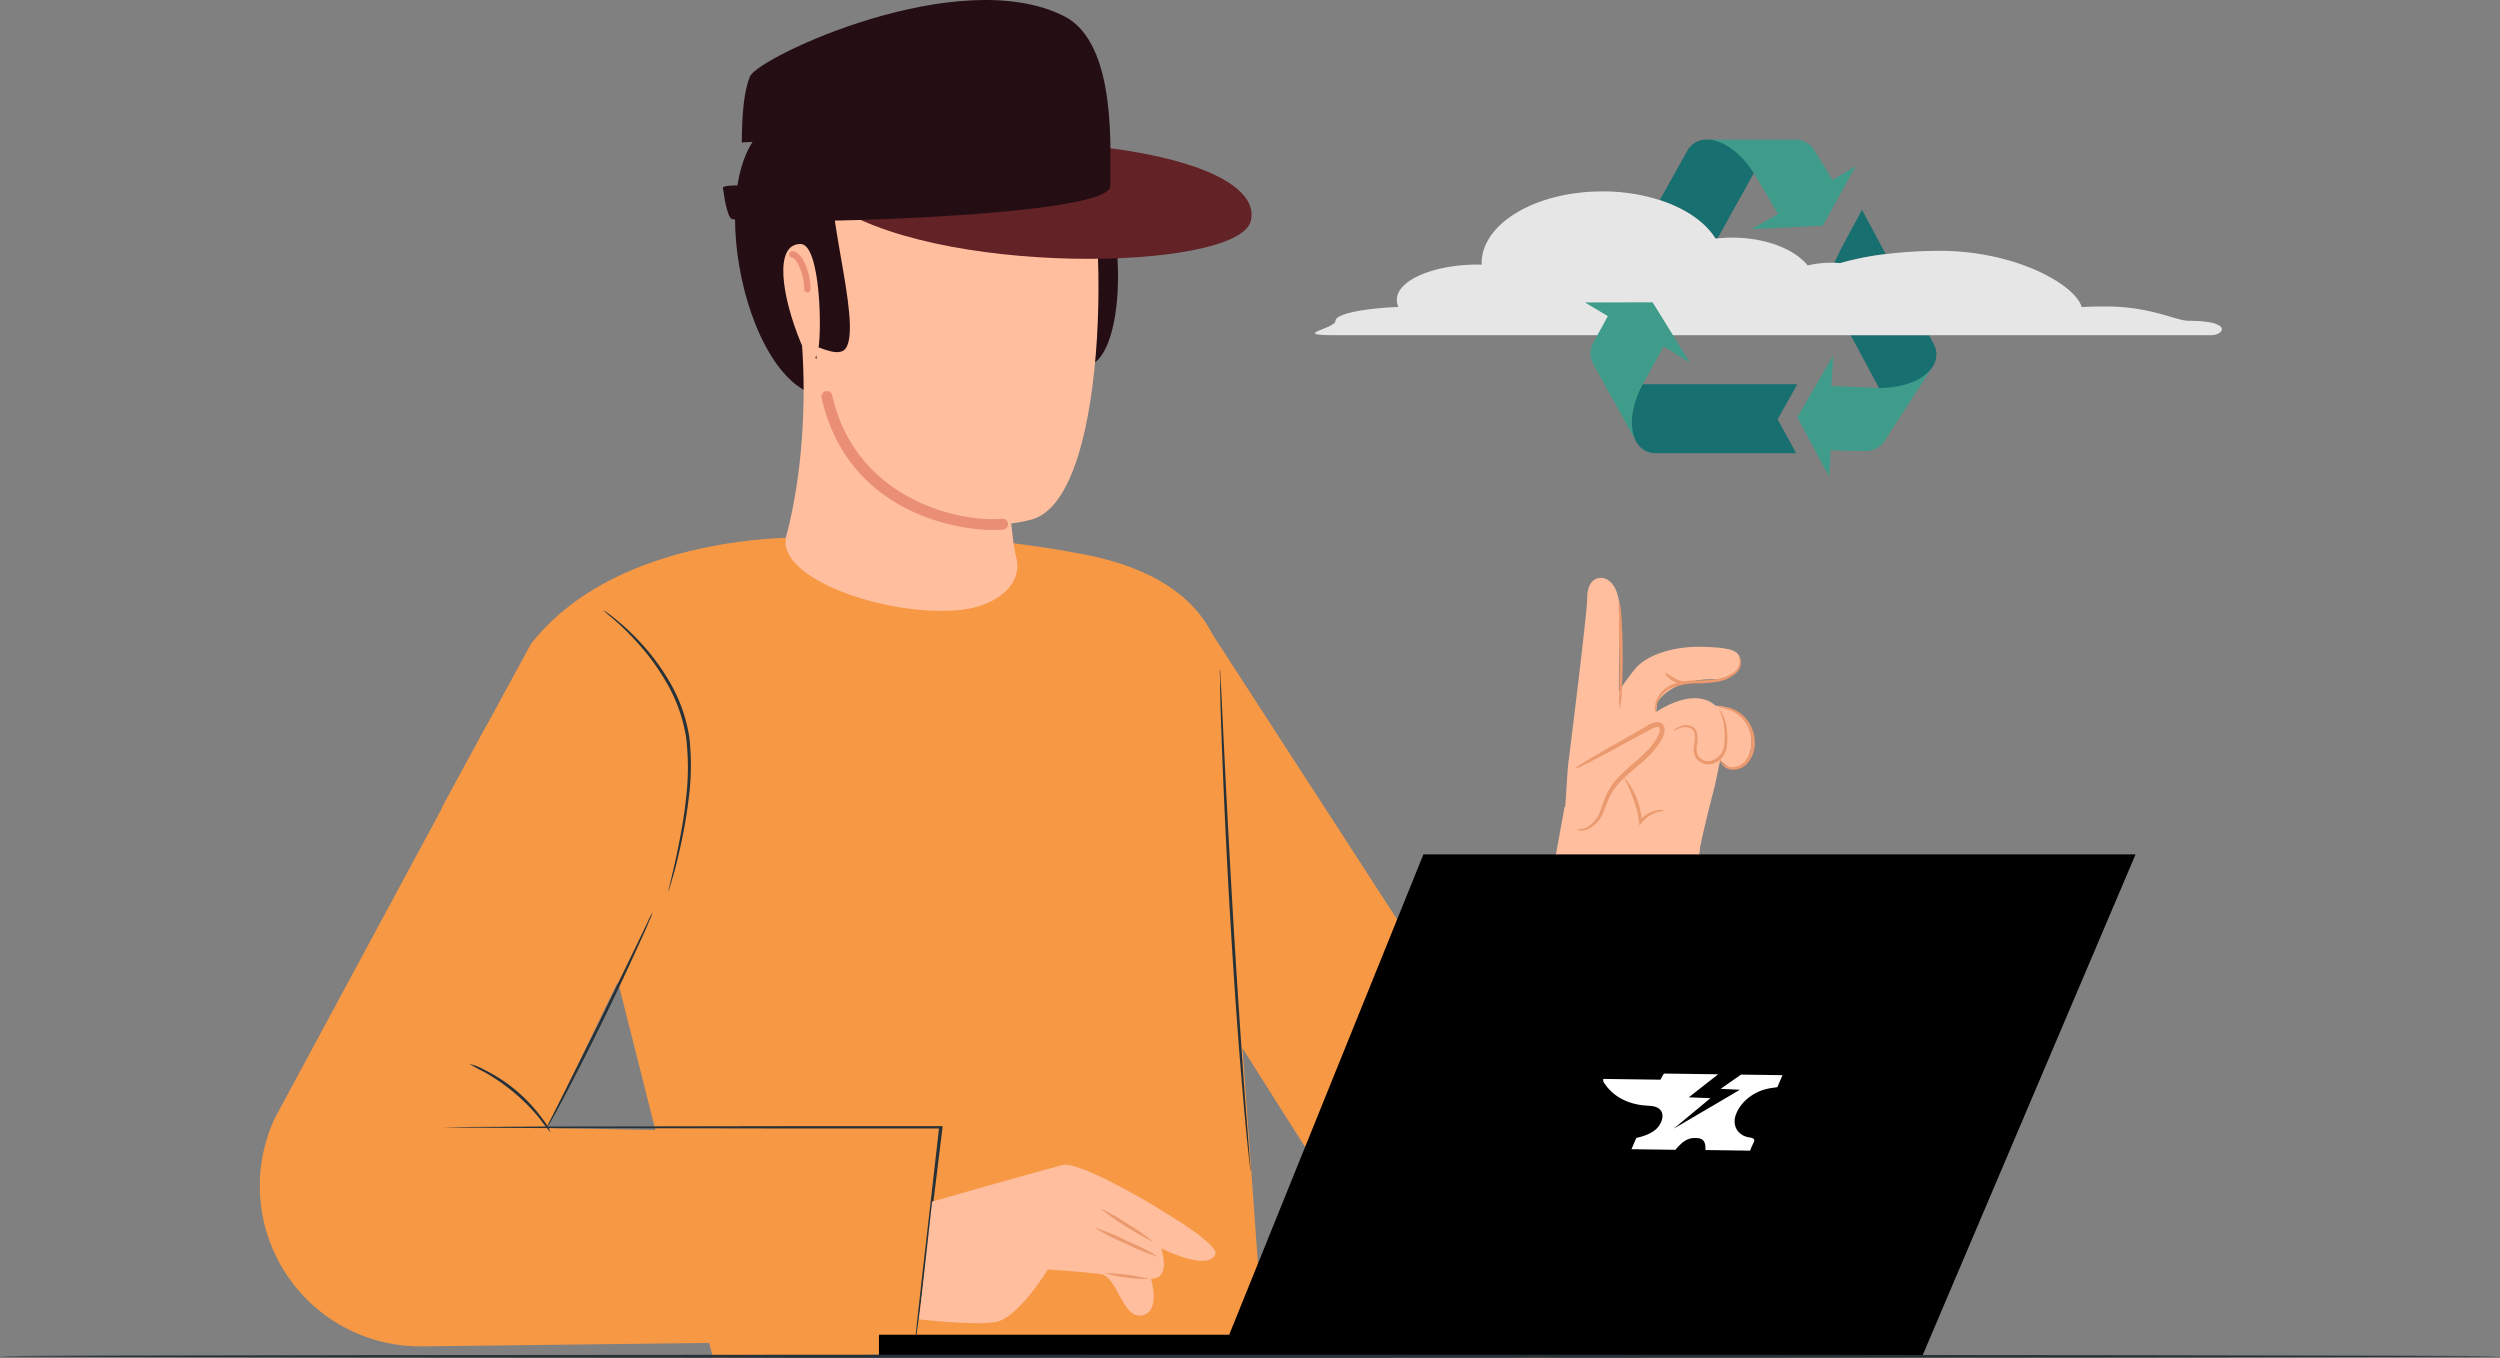 <svg xmlns="http://www.w3.org/2000/svg" viewBox="0 0 2032.121 1103.842"><rect x="0" y="0" width="2032.121" height="1103.842" fill="#808080" stroke="none"/><g id="Layer_2" data-name="Layer 2"><g id="Layer_2-2" data-name="Layer 2"><g id="freepik--Character--inject-489"><path d="M502.953,800.377l-143.6-144.265,72.2-132.611c72.2-92.467,225.078-86.521,225.078-86.521a876.433,876.433,0,0,1,225.411,13.841C1003.479,474.6,993.681,554.8,993.681,554.8l16.267,297.615,17.457,242.344-447.825,9.037L502.953,800.567" fill="#f79845"/><path d="M744.2,1089.62l-401.115,4.756A130.376,130.376,0,0,1,223.651,908.4L395.17,590.33,551.421,695.924,444.828,916.959l324.679,5.8Z" fill="#f79845"/><path d="M979.507,506.282l321.872,496.96-187.787,12.271s-112.158-176.7-109.637-173.089C1008.426,849.083,979.507,506.282,979.507,506.282Z" fill="#f79845"/><path d="M543.335,724.511a8.629,8.629,0,0,1,.428-2.569c.476-1.9,1-4.281,1.713-7.23,1.474-6.231,3.662-15.268,5.9-26.494s4.756-24.733,6.326-39.764a208.18,208.18,0,0,0,0-49.039,128.815,128.815,0,0,0-16.6-45.71,184.961,184.961,0,0,0-23.783-32.2,226.669,226.669,0,0,0-19.5-19.026,92.433,92.433,0,0,1-7.516-6.564,12.755,12.755,0,0,1,2.188,1.38c1.332,1,3.473,2.378,5.946,4.423A191.274,191.274,0,0,1,518.6,520.124a178.627,178.627,0,0,1,24.543,32.2,128.445,128.445,0,0,1,17.124,46.566,204.894,204.894,0,0,1-.381,49.611,398.286,398.286,0,0,1-6.849,39.859c-2.474,11.273-4.757,20.263-6.707,26.446-.856,3.092-1.617,5.47-2.14,7.088A14.348,14.348,0,0,1,543.335,724.511Z" fill="#263238"/><path d="M530.4,741.634a40.049,40.049,0,0,1-2.759,7.182c-1.9,4.757-4.757,11.131-8.419,19.026-7.278,16.125-17.6,38.29-29.49,62.548s-23.117,46-31.441,61.835c-4.186,7.8-7.61,14.269-10.036,18.408a49.62,49.62,0,0,1-4,6.611,47.7,47.7,0,0,1,3.14-7.04c2.425-4.756,5.565-11.13,9.513-18.788l30.774-61.834c11.654-24.116,22.261-45.9,30.156-62.215,3.711-7.658,6.755-14.032,9.133-19.026A44.858,44.858,0,0,1,530.4,741.634Z" fill="#263238"/><path d="M744.2,1089.62v-3.282c.238-2.284.571-5.47.952-9.513.951-8.467,2.283-20.5,3.948-35.674,3.519-30.775,8.561-74.059,14.269-125.1l1.142,1.237H646.028l-206.955-.333-62.786-.381-17.076-.238h-5.993a6.457,6.457,0,0,1,1.522,0h4.471l17.076-.237,62.786-.381,207.288-.333H766.13v1.237c-6.279,50.99-11.558,94.274-15.363,125-1.9,15.125-3.473,27.159-4.757,35.626q-.76,5.993-1.284,9.513l-.381,2.426C744.3,1089.334,744.25,1089.62,744.2,1089.62Z" fill="#263238"/><path d="M447.634,920.478a101.41,101.41,0,0,1-7.99-10.036,156.11,156.11,0,0,0-46.709-39.431,121.815,121.815,0,0,1-11.226-6.184,44.361,44.361,0,0,1,12.034,4.757,128.993,128.993,0,0,1,47.28,39.907A46.537,46.537,0,0,1,447.634,920.478Z" fill="#263238"/><path d="M1016.607,951.966a22.894,22.894,0,0,1-.666-4.138c-.333-2.9-.761-6.849-1.331-11.843-1.094-10.274-2.569-25.162-4.138-43.57-3.282-36.863-7.04-87.853-10.37-144.17s-5.66-107.4-6.992-144.359c-.666-18.5-1.141-33.3-1.332-43.808,0-4.994,0-8.942-.237-11.891a39.121,39.121,0,0,1,0-4.138,23.854,23.854,0,0,1,.428,4.138c0,2.9.38,6.9.666,11.891.523,10.56,1.236,25.448,2.14,43.712,1.76,36.958,4.376,87.948,7.706,144.313s6.849,107.259,9.513,144.169c1.427,18.218,2.568,33.3,3.377,43.665.38,4.757.666,8.942.9,11.844A23.106,23.106,0,0,1,1016.607,951.966Z" fill="#263238"/><path d="M757.663,976.748s80.005-23.069,106.5-29.823c10.322-2.616,54.51,20.69,85.047,40.1,0,0,42.047,24.924,38.67,32.582-3.757,8.467-19.026,6.754-44-4.756,0,0,8.657,25.066-8.323,24.5,0,0,8.419,27.113-7.468,29.919s-19.6-31.773-33.581-33.629-42.809-3.757-42.809-3.757-24.115,39.954-42.808,42.808-61.835-2.235-61.835-2.235Z" fill="#ffbe9d"/><path d="M894.223,982.265a136.122,136.122,0,0,1,22.355,12.605,132.868,132.868,0,0,1,21.024,14.745A261.535,261.535,0,0,1,894.223,982.265Z" fill="#eb996e"/><path d="M889.514,997.819a169.869,169.869,0,0,1,26.541,10.893,170.447,170.447,0,0,1,25.4,12.89,166.524,166.524,0,0,1-26.542-10.845A163.016,163.016,0,0,1,889.514,997.819Z" fill="#eb996e"/><path d="M898.075,1034.967a133.194,133.194,0,0,1,35.769,4.757A134.014,134.014,0,0,1,898.075,1034.967Z" fill="#eb996e"/><path d="M1135.853,1037.06a117.007,117.007,0,0,0,111.3,61.216h0A117.009,117.009,0,0,0,1354.7,998.913l27.587-315.784-110.493-27.3-45.14,247.339S1203.062,1006.809,1135.853,1037.06Z" fill="#ffbe9d"/><path d="M1270.8,678.705l3.662-55.413s15.649-124.335,15.649-136.512c0-13.984,6.707-17.408,11.891-17.028,8.039.523,13.747,10.465,14.27,22.5,0,4.138-.38,69.873-.38,69.873a151.312,151.312,0,0,1,12.7-17.742c9.513-12.32,32.535-19.359,55.984-18.6s29.871,3.044,30.014,12.129a11.651,11.651,0,0,1-4.757,8.847,23.019,23.019,0,0,1-15.458,5.327c-37.529-.666-47.565,19.359-47.565,19.359l-.476,7.278s22.784-16.315,40.954-9.513a21.436,21.436,0,0,1,7.229,4.471,29.348,29.348,0,0,1,25.448,43.76,12.176,12.176,0,0,1-11.8,7.372,15.219,15.219,0,0,1-6.612-4.043,29.294,29.294,0,0,0-3.377-2.473l-4.186,20.12s-11.844,44.711-14.793,64.783" fill="#ffbe9d"/><path d="M1281.592,674.377c6.85,1.9,13.937-3.139,17.647-9.228s5.279-13.27,8.514-19.644c9.8-19.026,33.3-28.063,42.285-47.565,1.237-2.711,1.9-6.421-.475-8.229s-5.328-.333-7.753,1l-61.835,34.247" fill="#ffbe9d"/><path d="M1279.927,624.862a32.015,32.015,0,0,1,6.326-4.376c4.186-2.616,10.322-6.231,17.932-10.655l26.875-15.363,7.753-4.376a13.89,13.89,0,0,1,10.226-2.9,5.851,5.851,0,0,1,4.043,5.28,12.356,12.356,0,0,1-1,5.708,45.8,45.8,0,0,1-5.327,8.942c-8.561,11.13-19.644,18.122-27.635,26.256a52.815,52.815,0,0,0-9.8,12.6c-2.331,4.377-3.806,8.943-5.613,13.081a24.878,24.878,0,0,1-14.27,15.411c-5.089,1.522-7.943,0-7.753-.285a19.044,19.044,0,0,0,7.23-1.19,24.117,24.117,0,0,0,12.272-15.03,139.6,139.6,0,0,1,5.279-13.556A53.215,53.215,0,0,1,1316.6,630.76c8.181-8.562,19.026-15.744,27.017-26.066a41.551,41.551,0,0,0,4.756-8.039c1.189-2.711,1-5.422-.523-5.707s-4.519,1-7.135,2.473l-7.895,4.281-27.255,14.84c-7.8,4.139-14.27,7.373-18.55,9.513A27.106,27.106,0,0,1,1279.927,624.862Z" fill="#eb996e"/><path d="M1345.472,579.247A28.548,28.548,0,0,1,1349.8,566.6a22.455,22.455,0,0,1,11.416-8.277,57.091,57.091,0,0,1,17.837-2.854,96.17,96.17,0,0,0,18.55-1.617,29.715,29.715,0,0,0,13.794-6.9,11.654,11.654,0,0,0,3.71-9.513,7,7,0,0,0-1.237-3.615c-.237,0,0,1.38.238,3.663a10.992,10.992,0,0,1-3.995,8.324,29.887,29.887,0,0,1-13.033,5.9,101.559,101.559,0,0,1-18.122,1.331,56.52,56.52,0,0,0-18.5,2.9,23.775,23.775,0,0,0-12.129,9.513,20.875,20.875,0,0,0-3.14,9.893A7.132,7.132,0,0,0,1345.472,579.247Z" fill="#eb996e"/><path d="M1315.934,487.589a70.742,70.742,0,0,0,0,13.081c0,8.942,0,19.644.333,31.44s0,22.5,0,31.44a75.113,75.113,0,0,0,.286,13.081,55.143,55.143,0,0,0,1.569-13.033c.571-8.039.951-19.026.9-31.488s-.523-23.5-1.094-31.536A61.2,61.2,0,0,0,1315.934,487.589Z" fill="#eb996e"/><path d="M1360.312,593.849a15.286,15.286,0,0,0,3.805-1.474,12.226,12.226,0,0,1,10.084-.476,6.566,6.566,0,0,1,3.425,5.47,33.646,33.646,0,0,1-.619,8.467,14.275,14.275,0,0,0,1.57,10.274,12.461,12.461,0,0,0,9.989,5.232,14.268,14.268,0,0,0,10.274-4.471,17.214,17.214,0,0,0,4.756-9.133,57.626,57.626,0,0,0-.237-16.838,32.826,32.826,0,0,0-3.378-10.8c-1.331-2.378-2.568-3.282-2.663-3.187s.761,1.284,1.76,3.615a38.965,38.965,0,0,1,2.426,10.655,61.863,61.863,0,0,1-.238,16.124,14.27,14.27,0,0,1-12.748,11.416,9.94,9.94,0,0,1-7.943-4.043,12.465,12.465,0,0,1-1.284-8.562,34.231,34.231,0,0,0,.38-9.085,8.421,8.421,0,0,0-4.756-6.8,12.514,12.514,0,0,0-11.321,1.237C1361.359,592.8,1360.027,593.516,1360.312,593.849Z" fill="#eb996e"/><path d="M1397.746,614.873a5.234,5.234,0,0,0,.38,3.71,11.557,11.557,0,0,0,7.611,6.754,15.17,15.17,0,0,0,14.269-4.471,24.688,24.688,0,0,0,6.422-17.266,30.252,30.252,0,0,0-5.613-17.551,28.25,28.25,0,0,0-11.749-9.513,26.637,26.637,0,0,0-9.8-2.331c-2.378,0-3.662,0-3.662.38a44.494,44.494,0,0,1,12.7,3.615,28.206,28.206,0,0,1,10.56,9.085,28.826,28.826,0,0,1,4.756,16.172,23.019,23.019,0,0,1-5.517,15.6,13.367,13.367,0,0,1-12.272,4.328,10.7,10.7,0,0,1-7.087-5.375C1398.079,616.205,1398.079,614.873,1397.746,614.873Z" fill="#eb996e"/><path d="M1352.559,658.823a10.411,10.411,0,0,0-6.278,0,24.822,24.822,0,0,0-13.7,8.277l2.188.666a69.6,69.6,0,0,0-1.427-8.752,56.218,56.218,0,0,0-13.556-27.445,142.406,142.406,0,0,1,11.035,28.015c.666,2.949,1.141,5.8,1.474,8.467l.381,2.949,1.855-2.331a25.922,25.922,0,0,1,12.129-8.323C1350.228,659.251,1352.559,659.156,1352.559,658.823Z" fill="#eb996e"/><path d="M1353.748,547c-.618.285,1.9,4.756,7.706,7.468s10.94,1.141,10.7.475-4.757-.618-9.513-2.854S1354.367,546.522,1353.748,547Z" fill="#eb996e"/><path d="M1251.769,714.569l138.842,9.942s-21.357,245.673-25.5,283.773-28.539,95.558-113.347,95.558-100.6-28.872-138.319-88.329c44.473-30.822,115.107-122.86,115.107-122.86Z" fill="#f79845"/></g><g id="freepik--Device--inject-489"><polygon points="1157.019 694.497 999.151 1084.911 714.474 1084.911 714.474 1102.557 1562.416 1102.557 1735.886 694.497 1157.019 694.497"/></g><path d="M672.159,322.3c-70-1.142-108.263-206.582-35.459-226.122,13.473-51.854,57.309-65.631,115.611-59.38,41.118,4.409,183.7,4.305,122.505,80.591,41.379,33.992,43.065,156.051,15.339,177.126C839,333.4,737.959,323.37,672.159,322.3Z" fill="#240e13"/><path d="M639.137,435.787c-9.132,34.61,82.661,65.983,141.214,60.059,30.355-3.07,51.71-21.427,45.579-43.416-6.8-24.377-10.974-152.565-10.974-152.565S679.407,322.02,651.947,280.62C655.238,326.552,652.609,384.722,639.137,435.787Z" fill="#ffbe9d"/><path d="M650.705,198.325c16.513,0,17.475,73.532,14.25,86.177-1.893,7.422-4.92,16.159-14.027-5.96C635.56,241.215,628.756,198.325,650.705,198.325Z" fill="#ffbe9d"/><path d="M662.679,281.513c1.193,42.7,69.856,168.516,175.561,140.866,68.022-17.792,61.3-279.287,39.767-295.221-64.766,37.908-162.14,32.851-198.029,10.014-15.236,15.971,21.953,125.873,7.425,146.075C682.193,290.491,667.086,282.449,662.679,281.513Z" fill="#ffbe9d"/><path d="M656.291,237.726a2.593,2.593,0,0,0,2.595-2.592c0-11.748-5.815-30.089-14.573-30.965a2.594,2.594,0,0,0-.517,5.162c3.636.363,9.9,13.25,9.9,25.8A2.592,2.592,0,0,0,656.291,237.726Z" fill="#ea8e75"/><path d="M807.727,430.8c2.822,0,5.373-.108,7.608-.3a4.416,4.416,0,0,0,4.023-4.776,4.37,4.37,0,0,0-4.777-4.025c-37.077,3.16-119.575-17.2-138.114-100.369a4.415,4.415,0,1,0-8.619,1.922C687.725,412.445,770.8,430.8,807.727,430.8Z" fill="#ea8e75"/><path d="M1016.658,179.814c-10.94,41.127-260.933,45.664-344.5-16.816s154.561-49.987,202.657-45.613C982.276,127.158,1023.423,154.383,1016.658,179.814Z" fill="#632226"/><path d="M609.758,61.905c-4.926,10.816-6.811,31.956-6.762,53.922,47.319-3.87,37.145,22.762,37.941,32.65.469,5.831-53.965-.737-53.295,4.276,1.806,13.514,4.249,23.27,6.837,25.025,8.559,5.806,308.368-.138,308.007-26.473S908.8,35.393,865.064,13.2C779.414-30.274,616.891,46.245,609.758,61.905Z" fill="#240e13"/><g id="freepik--Table--inject-489"><path d="M2032.121,1102.462c0,.714-454.96,1.284-1015.989,1.284S0,1103.271,0,1102.462s454.864-1.332,1016.132-1.332S2032.121,1101.844,2032.121,1102.462Z" fill="#263238"/></g><path d="M1425.621,140.692c-6.08,10.95-18.55,33.34-29.53,53.07l-1.63.18c-8.26-13.42-24.5-24.54-45.32-31.29,9.79-17.54,18.99-34,22.42-40.17a17.62,17.62,0,0,1,15.39-9.04h.01c17.81,0,26.75,7.34,26.75,7.34l11.62,19.44C1425.521,140.522,1425.621,140.692,1425.621,140.692Z" fill="#176f70"/><path d="M1532.781,206.532a234.311,234.311,0,0,0-37.03,7.35c-1.58-.13-3.17-.24-4.78-.29l6.14-12.62,16.42-30.38C1513.571,170.662,1522.151,186.682,1532.781,206.532Z" fill="#176f70"/><path d="M1571.191,297.682v.01c-9.68,14.95-20.7,18.47-20.7,18.47l-23.18-.82c-4.86-9.13-13.96-26.09-22.98-42.9h63.68c1.76,3.3,3.12,5.85,3.95,7.42A17.59,17.59,0,0,1,1571.191,297.682Z" fill="#176f70"/><path d="M1335.273,312.293c20.318,0,105.395.026,125.691.031l-16.037,28.4,15.086,27.636c-.195.014-98.3.056-114.422.03a17.607,17.607,0,0,1-15.368-9.063l0-.008c-8.647-15.575-6.569-26.951-6.569-26.951Z" fill="#176f70"/><path d="M1508.268,135.315c-.146.305-17.679,32.011-26.355,47.7a.781.781,0,0,1-.743.481c-4.846.224-56.957,2.768-57.339,2.674l21.424-12.213c-5.768-9.789-11.509-19.535-17.278-29.326l-.034-.057-2.307-3.915-.017.03s-16.317-27.247-38.661-27.247l17.808.013,54.784.034a17.607,17.607,0,0,1,14.92,8.273c4.909,7.851,11.949,19.166,14.853,24.1.051.086.108.169.207.323C1495.738,142.587,1501.931,138.993,1508.268,135.315Z" fill="#409c8a"/><path d="M1797.661,272.442h-712.12c-37.56,0,0-5.23,0-11.67,0-5.45,21.77-10.01,51.18-11.3a13.384,13.384,0,0,1-1.33-5.73c0-15.85,29.6-28.7,66.11-28.7.99,0,1.96.05,2.94.07-.01-.37-.09-.73-.09-1.1,0-32.26,43.91-58.42,98.09-58.42a152.3,152.3,0,0,1,46.7,7.06c20.82,6.75,37.06,17.87,45.32,31.29l1.63-.18a117.344,117.344,0,0,1,11.99-.61c27.09,0,50.42,9.26,61.35,22.63a82.332,82.332,0,0,1,19.24-2.23c.77,0,1.54.01,2.3.04,1.61.05,3.2.16,4.78.29a234.311,234.311,0,0,1,37.03-7.35,363.052,363.052,0,0,1,44.44-2.63c59.89,0,109.12,26.74,114.92,45.67,6.07-.3,12.46-.47,19.1-.47,37.56,0,57.14,11.65,68,11.67C1815.821,260.822,1807.4,272.442,1797.661,272.442Z" fill="#e6e6e6"/><path d="M1288.314,245.858c.337-.021,36.567-.082,54.5-.112a.78.78,0,0,1,.781.416c2.548,4.127,30.067,48.453,30.17,48.833.117.025-21.316-13.478-21.316-13.478-5.758,9.8-14.9,26.859-14.9,26.859q-1.152,1.956-2.3,3.916h.035s-15.9,27.491-5.055,47.027l-8.634-15.576-26.562-47.914a17.755,17.755,0,0,1-.009-17.06c1.062-1.968,11.816-21.647,11.9-21.808C1300.753,253.282,1294.6,249.612,1288.314,245.858Z" fill="#409c8a"/><path d="M1486.914,387.648c-.177-.288-17.268-32.234-25.726-48.042a.782.782,0,0,1,0-.885c2.445-4.19,28.623-49.321,28.91-49.59-.463,8.188-.924,16.376-1.388,24.622l34.007,1.428.067,0,4.54.191-.017-.031s31.74,1.106,43.881-17.653l-9.686,14.944-29.795,45.974a17.609,17.609,0,0,1-15.052,8.03c-9.258-.144-22.583-.382-28.305-.627-.1,0-.2,0-.384,0C1487.617,373.178,1487.269,380.33,1486.914,387.648Z" fill="#409c8a"/><path d="M1437.042,884.91c2.427-.517,5.287-.812,7.687-1.21l4.167-9.747-33.721-.459-16.545,11.564,15.65.759-53.826,31.642,29.865-24.811-17.587-.687,23.884-18.72-44.134-.6c-.963,1.7-1.821,3.213-2.83,4.991l-46.54-.634c.136,1.138-.006,1.953.333,2.491,6.081,9.661,15.54,16.28,29.6,18.641,3.4.572,7.2.516,10.609,1.081,6.287,1.043,8.983,5.589,7.117,11.377-2.335,7.24-8.612,11.628-20.719,14.4l-3.909,9.145,35.741.487c6.1-7.269,10.268-9.7,16.4-9.613s8.306,2.775,7.986,9.808l36.274.494a56.438,56.438,0,0,1,2.408-5.54c1.875-3.319,1.217-4.585-2.793-5.178-9.776-1.446-14.366-9.795-11.175-18.5,3.758-10.26,13.995-18.6,26.065-21.171" fill="#fff"/></g></g></svg>